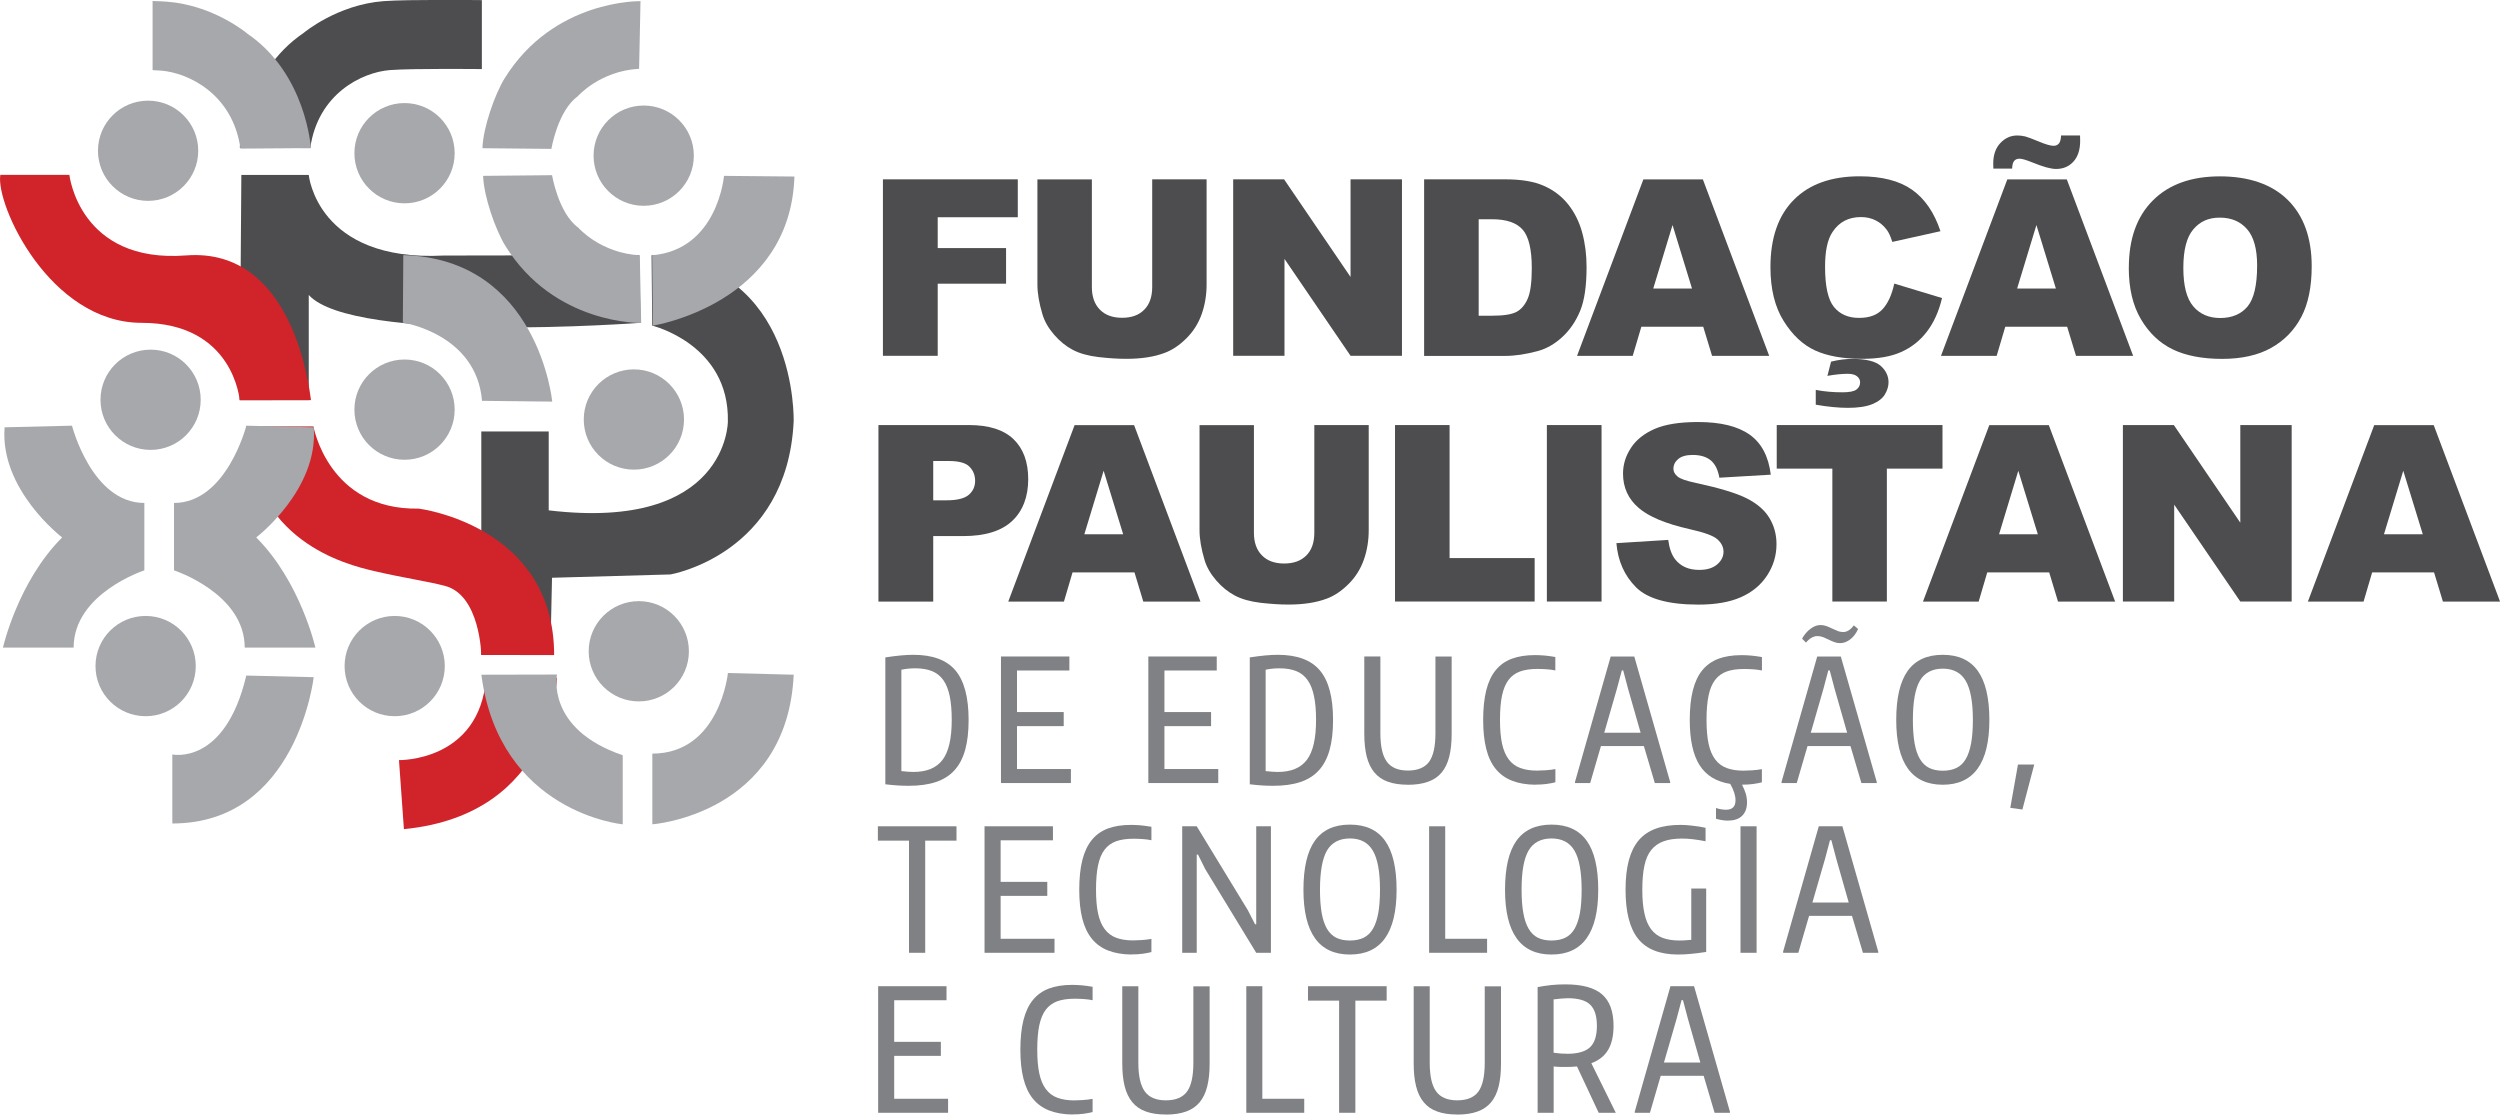 <?xml version="1.0" encoding="UTF-8"?>
<svg id="Camada_2" data-name="Camada 2" xmlns="http://www.w3.org/2000/svg" viewBox="0 0 445.82 198.75">
  <defs>
    <style>
      .cls-1 {
        fill: #d1232a;
      }

      .cls-1, .cls-2, .cls-3, .cls-4 {
        stroke-width: 0px;
      }

      .cls-2 {
        fill: #a6a8ab;
      }

      .cls-3 {
        fill: #4d4d4f;
      }

      .cls-4 {
        fill: #808184;
      }
    </style>
  </defs>
  <g id="Layer_1" data-name="Layer 1">
    <g>
      <path class="cls-2" d="M13.14,115.48H.53s2.64-11.73,10.55-19.64c0,0-11.14-8.5-10.26-19.64l12.02-.29s3.52,13.78,12.9,13.78v12.02s-12.61,4.1-12.61,13.78"/>
      <g>
        <path class="cls-3" d="M85.93.03v12.29s-12.33-.14-16.42.18c-4.95.39-12.83,4.22-14.18,13.91l-12.57-.09s.81-13.28,11.4-20.46c0,0,5.96-5.03,14.27-5.66,4.36-.33,17.5-.18,17.5-.18"/>
        <path class="cls-3" d="M43.04,31.2h12.02s1.47,15.54,24.04,14.37l34.88-.06.25,12.06s-51.25,3.82-59.17-4.97v18.76h-12.31l.29-40.16Z"/>
        <path class="cls-3" d="M116.19,45.51l.12,12.56s13.79,3.33,13.49,17.11c0,0,0,19.64-31.95,15.83v-14.07h-12.02v39.87h12.31l.3-13.78,21.11-.59s20.81-3.52,21.98-27.26c0,0,.88-27.95-25.34-29.67"/>
        <path class="cls-2" d="M44.05,5.95S38.09.93,29.78.3c-.67-.05-1.56-.09-2.57-.12v12.33c.56.02,1.08.05,1.49.08,4.95.39,12.83,4.22,14.18,13.91l12.56-.09s-.81-13.28-11.4-20.46"/>
        <path class="cls-2" d="M85.96,71.48l12.52.14s-2.47-25.51-26.56-26.12l-.08,12.03s13.13,1.97,14.12,13.95"/>
        <path class="cls-2" d="M86.02,26.43l12.31.12s1.11-6.77,4.68-9.36c0,0,3.94-4.55,10.96-4.92l.25-12.06s-15.51-.37-24.25,13.79c-1.71,2.77-3.82,8.74-3.94,12.43"/>
        <path class="cls-2" d="M86.14,31.36l12.31-.12s1.11,6.77,4.68,9.36c0,0,3.94,4.55,10.96,4.92l.25,12.07s-15.51.37-24.25-13.79c-1.71-2.78-3.82-8.74-3.94-12.44"/>
        <path class="cls-2" d="M116.3,45.51l.13,12.56s24.5-3.82,25.24-26.59l-12.56-.12s-1.11,13.17-12.81,14.16"/>
        <path class="cls-2" d="M116.33,134.39v12.61s24.04-1.76,25.21-26.68l-11.73-.3s-1.46,14.37-13.49,14.37"/>
        <path class="cls-2" d="M30.73,146.85v-12.31s9.38,2.05,13.19-14.07l12.02.29s-2.93,26.09-25.21,26.09"/>
        <path class="cls-1" d="M.06,31.18h12.31s1.76,15.83,20.81,14.37c19.05-1.47,21.92,23.35,22.28,25.8l-12.72.02s-1.06-13.8-17.48-13.8S-.82,36.46.06,31.18"/>
        <path class="cls-1" d="M43.88,76.04h12.02s2.64,14.95,18.76,14.66c0,0,24.16,2.96,24.16,26.12l-12.99-.02s-.2-10.68-6.48-12.32c-3.12-.82-7.62-1.47-12.61-2.64-4.98-1.17-21.99-5.28-22.87-25.8"/>
        <path class="cls-1" d="M86.69,120.89h12.61s-.29,24.33-27.27,26.97l-.88-12.31s14.37.3,15.54-14.66"/>
        <path class="cls-2" d="M43.63,115.48h12.61s-2.64-11.73-10.55-19.64c0,0,11.14-8.5,10.26-19.64l-12.02-.29s-3.52,13.78-12.9,13.78v12.02s12.61,4.1,12.61,13.78"/>
        <path class="cls-2" d="M85.84,120.32l13.49-.03s-2.06,9.7,11.72,14.39v12.32s-21.99-2.05-25.21-26.68"/>
        <path class="cls-2" d="M35.35,26.88c0,4.94-4,8.94-8.94,8.94s-8.94-4-8.94-8.94,4-8.93,8.94-8.93,8.94,4,8.94,8.93"/>
        <path class="cls-2" d="M81.08,27.32c0,4.94-4,8.94-8.94,8.94s-8.94-4-8.94-8.94,4-8.94,8.94-8.94,8.94,4,8.94,8.94"/>
        <path class="cls-2" d="M123.73,27.76c0,4.94-4,8.94-8.94,8.94s-8.94-4-8.94-8.94,4-8.94,8.94-8.94,8.94,4,8.94,8.94"/>
        <path class="cls-2" d="M121.98,74.81c0,4.94-4,8.94-8.94,8.94s-8.94-4-8.94-8.94,4-8.94,8.94-8.94,8.94,4,8.94,8.94"/>
        <path class="cls-2" d="M81.08,73.05c0,4.94-4,8.94-8.94,8.94s-8.94-4-8.94-8.94,4-8.94,8.94-8.94,8.94,4,8.94,8.94"/>
        <path class="cls-2" d="M35.79,71.29c0,4.94-4,8.94-8.93,8.94s-8.94-4-8.94-8.94,4-8.94,8.94-8.94,8.93,4,8.93,8.94"/>
        <path class="cls-2" d="M34.91,118.78c0,4.94-4,8.94-8.94,8.94s-8.94-4-8.94-8.94,4-8.94,8.94-8.94,8.94,4,8.94,8.94"/>
        <path class="cls-2" d="M79.32,118.78c0,4.94-4,8.94-8.94,8.94s-8.93-4-8.93-8.94,4-8.94,8.93-8.94,8.94,4,8.94,8.94"/>
        <path class="cls-2" d="M122.85,116.14c0,4.94-4,8.94-8.93,8.94s-8.94-4-8.94-8.94,4-8.94,8.94-8.94,8.93,4,8.93,8.94"/>
        <polygon class="cls-3" points="157.45 31.98 181.5 31.98 181.5 38.74 167.22 38.74 167.22 44.24 179.41 44.24 179.41 50.59 167.22 50.59 167.22 63.45 157.45 63.45 157.45 31.98"/>
        <path class="cls-3" d="M205.46,31.98h9.71v18.75c0,1.86-.29,3.62-.87,5.27-.58,1.65-1.49,3.1-2.73,4.33-1.24,1.24-2.54,2.11-3.9,2.61-1.89.71-4.16,1.05-6.81,1.05-1.53,0-3.2-.11-5.01-.32-1.81-.22-3.33-.64-4.54-1.28-1.22-.64-2.33-1.54-3.34-2.71-1.01-1.17-1.7-2.38-2.07-3.62-.6-2.01-.9-3.78-.9-5.32v-18.75h9.71v19.2c0,1.72.48,3.06,1.43,4.03.95.97,2.28,1.45,3.96,1.45s2.99-.47,3.94-1.43c.95-.95,1.43-2.3,1.43-4.04v-19.2Z"/>
        <polygon class="cls-3" points="219.91 31.98 228.99 31.98 240.84 49.39 240.84 31.98 250.01 31.98 250.01 63.45 240.84 63.45 229.06 46.17 229.06 63.45 219.91 63.45 219.91 31.98"/>
        <path class="cls-3" d="M263.69,39.1v17.2h2.38c2.03,0,3.48-.22,4.34-.67.86-.45,1.53-1.24,2.02-2.36.49-1.12.73-2.95.73-5.47,0-3.33-.55-5.62-1.63-6.85-1.09-1.23-2.89-1.85-5.41-1.85h-2.43ZM253.97,31.98h14.45c2.85,0,5.15.38,6.9,1.16,1.75.77,3.2,1.88,4.35,3.33,1.14,1.45,1.98,3.13,2.49,5.05.52,1.92.77,3.95.77,6.1,0,3.37-.38,5.98-1.15,7.83-.77,1.86-1.83,3.41-3.19,4.66-1.36,1.25-2.82,2.08-4.38,2.5-2.13.57-4.06.86-5.8.86h-14.45v-31.47Z"/>
        <path class="cls-3" d="M301.73,51.45l-3.47-11.32-3.44,11.32h6.91ZM303.74,58.26h-11.04l-1.54,5.2h-9.93l11.83-31.47h10.61l11.83,31.47h-10.19l-1.58-5.2Z"/>
        <g>
          <path class="cls-3" d="M325.88,67.02l.65-2.53c1.34-.33,2.61-.49,3.78-.49,2.45,0,4.13.42,5.07,1.24.93.83,1.4,1.81,1.4,2.94,0,.69-.21,1.4-.63,2.12-.42.73-1.18,1.32-2.26,1.77-1.09.44-2.53.66-4.34.66-1.63,0-3.55-.18-5.75-.56v-2.64c1.49.29,3.07.43,4.75.43,1.23,0,2.07-.16,2.5-.49.44-.33.66-.76.66-1.29,0-.42-.18-.77-.54-1.07-.36-.3-.92-.45-1.67-.45-1.02,0-2.21.12-3.59.36M337.8,50.57l8.52,2.58c-.57,2.39-1.47,4.39-2.7,5.99-1.23,1.61-2.76,2.82-4.58,3.63-1.82.82-4.15,1.22-6.97,1.22-3.42,0-6.21-.5-8.38-1.49-2.17-.99-4.04-2.74-5.61-5.25-1.57-2.5-2.36-5.71-2.36-9.61,0-5.21,1.39-9.21,4.16-12,2.77-2.8,6.69-4.2,11.75-4.2,3.96,0,7.08.8,9.35,2.4,2.27,1.6,3.95,4.06,5.06,7.39l-8.59,1.91c-.3-.96-.62-1.66-.95-2.11-.54-.74-1.21-1.32-2-1.72-.79-.4-1.67-.6-2.64-.6-2.21,0-3.9.88-5.07,2.66-.89,1.32-1.33,3.38-1.33,6.2,0,3.49.53,5.88,1.59,7.18,1.06,1.29,2.55,1.94,4.46,1.94s3.27-.53,4.22-1.57c.95-1.04,1.64-2.56,2.07-4.55"/>
          <path class="cls-3" d="M366.62,51.45l-3.47-11.32-3.44,11.32h6.91ZM367.53,24.16h3.4c.01.37.02.7.02.96,0,1.59-.4,2.82-1.2,3.7-.8.88-1.83,1.31-3.09,1.31-.92,0-2.31-.38-4.17-1.14-1.13-.46-1.91-.69-2.34-.69s-.74.13-.96.39c-.23.26-.35.72-.37,1.38h-3.35c-.01-.34-.02-.65-.02-.91,0-1.53.42-2.75,1.27-3.65.84-.9,1.85-1.35,3.01-1.35.5,0,.97.06,1.42.17.44.12,1.26.42,2.46.92,1.19.5,2.06.75,2.61.75.38,0,.7-.13.93-.4.24-.27.37-.75.4-1.45M368.64,58.26h-11.04l-1.54,5.2h-9.93l11.83-31.47h10.61l11.83,31.47h-10.19l-1.58-5.2Z"/>
          <path class="cls-3" d="M389.35,47.78c0,3.18.59,5.46,1.77,6.85,1.18,1.39,2.79,2.08,4.82,2.08s3.71-.68,4.85-2.04c1.14-1.36,1.72-3.8,1.72-7.32,0-2.96-.6-5.13-1.8-6.49-1.19-1.37-2.81-2.05-4.86-2.05s-3.54.7-4.72,2.09c-1.19,1.39-1.78,3.68-1.78,6.89M379.63,47.74c0-5.14,1.43-9.14,4.29-12,2.86-2.86,6.85-4.29,11.96-4.29s9.28,1.4,12.11,4.22c2.83,2.81,4.25,6.76,4.25,11.82,0,3.68-.62,6.7-1.86,9.05-1.24,2.35-3.03,4.19-5.37,5.5-2.34,1.31-5.26,1.96-8.75,1.96s-6.49-.57-8.81-1.7c-2.33-1.13-4.21-2.92-5.66-5.37-1.45-2.45-2.17-5.51-2.17-9.19"/>
        </g>
        <path class="cls-4" d="M162.89,137.66c2.38,0,4.11-.72,5.2-2.17,1.09-1.44,1.63-3.81,1.63-7.11,0-1.67-.12-3.08-.36-4.25-.25-1.17-.62-2.12-1.14-2.85-.52-.73-1.19-1.27-2.01-1.6-.82-.33-1.81-.5-2.97-.5-.47,0-.9.02-1.3.06-.39.04-.8.11-1.2.19v18.08c.47.04.87.08,1.2.11.34.03.66.04.96.04M162.03,140.13c-.61,0-1.25-.02-1.91-.06-.66-.04-1.41-.11-2.24-.21v-22.63c1.08-.16,2.01-.28,2.79-.35.78-.07,1.52-.11,2.21-.11,3.43,0,5.94.93,7.5,2.78,1.56,1.85,2.35,4.79,2.35,8.84,0,2.08-.2,3.85-.61,5.32-.41,1.47-1.04,2.7-1.91,3.65-.87.96-1.97,1.65-3.33,2.1-1.35.45-2.97.67-4.86.67"/>
        <polygon class="cls-4" points="178.5 117.07 190.7 117.07 190.7 119.57 181.36 119.57 181.36 126.98 189.69 126.98 189.69 129.49 181.36 129.49 181.36 137.14 190.97 137.14 190.97 139.64 178.5 139.64 178.5 117.07"/>
        <polygon class="cls-4" points="204.78 117.07 216.98 117.07 216.98 119.57 207.65 119.57 207.65 126.98 215.97 126.98 215.97 129.49 207.65 129.49 207.65 137.14 217.25 137.14 217.25 139.64 204.78 139.64 204.78 117.07"/>
        <g>
          <path class="cls-4" d="M227.86,137.66c2.38,0,4.11-.72,5.2-2.17,1.09-1.44,1.63-3.81,1.63-7.11,0-1.67-.12-3.08-.37-4.25-.24-1.17-.62-2.12-1.14-2.85-.52-.73-1.19-1.27-2.01-1.6-.83-.33-1.82-.5-2.97-.5-.47,0-.9.02-1.3.06-.4.04-.8.11-1.2.19v18.08c.47.04.87.08,1.2.11.34.03.65.04.96.04M227.01,140.13c-.61,0-1.24-.02-1.9-.06-.66-.04-1.41-.11-2.24-.21v-22.63c1.08-.16,2.01-.28,2.79-.35.78-.07,1.52-.11,2.21-.11,3.44,0,5.94.93,7.5,2.78,1.57,1.85,2.35,4.79,2.35,8.84,0,2.08-.2,3.85-.61,5.32-.41,1.47-1.04,2.7-1.91,3.65-.87.96-1.97,1.65-3.32,2.1-1.35.45-2.97.67-4.86.67"/>
          <path class="cls-4" d="M251.07,139.94c-1.4,0-2.6-.18-3.58-.54-.99-.35-1.79-.91-2.41-1.66-.62-.75-1.07-1.69-1.36-2.83-.28-1.14-.43-2.49-.43-4.06v-13.78h2.87v13.66c0,2.36.38,4.06,1.16,5.11.77,1.05,2.02,1.57,3.75,1.57s3-.52,3.77-1.55c.76-1.04,1.14-2.75,1.14-5.12v-13.66h2.89v13.78c0,1.57-.14,2.92-.43,4.07-.28,1.15-.74,2.1-1.36,2.84-.62.74-1.43,1.29-2.43,1.64-1,.36-2.2.54-3.6.54"/>
          <path class="cls-4" d="M273.79,139.94c-1.61-.02-3-.26-4.16-.72-1.17-.46-2.13-1.15-2.9-2.09-.76-.94-1.33-2.12-1.69-3.58-.37-1.46-.55-3.18-.55-5.17s.18-3.82.55-5.28c.37-1.46.92-2.66,1.68-3.58.75-.93,1.71-1.61,2.87-2.05,1.16-.43,2.54-.65,4.15-.65.55,0,1.12.03,1.72.08.6.06,1.23.14,1.9.26v2.4c-.45-.1-.96-.17-1.54-.21-.58-.04-1.13-.06-1.66-.06-1.22,0-2.25.15-3.09.45-.84.31-1.53.81-2.06,1.51-.53.7-.91,1.63-1.16,2.79-.24,1.16-.36,2.6-.36,4.33s.12,3.07.36,4.22c.25,1.15.64,2.08,1.18,2.81.54.72,1.22,1.24,2.06,1.55.83.31,1.83.47,2.99.47.41,0,.92-.02,1.54-.06.62-.04,1.2-.11,1.75-.21v2.35c-.47.12-.99.22-1.57.3-.58.08-1.24.12-2,.12"/>
        </g>
        <path class="cls-4" d="M292.57,130.67l-2.23-7.8-.88-3.32h-.24l-.89,3.32-2.25,7.8h6.49ZM280.86,139.46l6.37-22.38h4.21l6.4,22.38v.18h-2.74l-1.95-6.59h-7.66l-1.92,6.59h-2.71v-.18Z"/>
        <g>
          <path class="cls-4" d="M308.18,146.34c-.67,0-1.39-.11-2.17-.33v-1.92c.29.1.59.18.92.23.33.05.61.08.85.08,1.14,0,1.71-.56,1.71-1.68,0-.85-.31-1.83-.94-2.93-2.48-.39-4.3-1.49-5.47-3.34-1.17-1.84-1.75-4.53-1.75-8.06,0-2.06.18-3.82.55-5.27.37-1.47.92-2.66,1.68-3.59.75-.92,1.71-1.6,2.86-2.05,1.16-.43,2.54-.65,4.15-.65.55,0,1.12.03,1.72.08.6.06,1.24.14,1.91.26v2.4c-.45-.1-.96-.17-1.54-.21-.58-.04-1.13-.06-1.66-.06-1.22,0-2.25.15-3.1.45-.84.31-1.53.81-2.06,1.51-.53.7-.92,1.63-1.16,2.79-.24,1.16-.36,2.6-.36,4.33s.12,3.07.36,4.22c.24,1.15.64,2.09,1.17,2.81.54.72,1.22,1.24,2.06,1.55.83.31,1.83.47,2.99.47.41,0,.92-.02,1.54-.06.62-.04,1.21-.11,1.75-.21v2.35c-.46.12-.99.22-1.57.3-.58.08-1.24.12-1.97.12.28.55.5,1.07.66,1.58.15.51.23,1.03.23,1.56,0,1.03-.29,1.84-.87,2.41-.58.57-1.41.85-2.48.85"/>
          <path class="cls-4" d="M329.4,130.67l-2.23-7.8-.88-3.32h-.25l-.88,3.32-2.25,7.8h6.49ZM321.35,113.9c.41-.73.91-1.32,1.51-1.77.6-.45,1.19-.67,1.78-.67.39,0,.75.07,1.1.2.35.13.68.28.99.43.32.15.64.29.96.42.32.14.66.2,1.01.2.67,0,1.3-.4,1.89-1.19l.76.64c-.34.79-.81,1.41-1.4,1.86-.59.45-1.19.67-1.8.67-.39,0-.75-.07-1.08-.2-.34-.13-.66-.27-.97-.43-.32-.15-.64-.29-.96-.43-.33-.13-.67-.2-1.04-.2-.71,0-1.39.39-2.04,1.16l-.7-.7ZM317.69,139.46l6.37-22.38h4.21l6.41,22.38v.18h-2.74l-1.95-6.59h-7.66l-1.92,6.59h-2.71v-.18Z"/>
          <path class="cls-4" d="M346.45,137.44c.95,0,1.77-.17,2.45-.5.68-.33,1.24-.87,1.66-1.6.43-.73.74-1.68.95-2.82.2-1.14.31-2.53.31-4.13,0-3.21-.43-5.54-1.28-6.98-.85-1.45-2.22-2.17-4.08-2.17s-3.26.72-4.09,2.15c-.83,1.43-1.25,3.76-1.25,7,0,1.6.1,2.98.3,4.13.2,1.15.52,2.09.95,2.82.43.73.97,1.26,1.65,1.6.67.33,1.48.5,2.44.5M346.45,139.94c-5.53,0-8.3-3.85-8.3-11.55,0-3.93.68-6.84,2.04-8.75,1.36-1.91,3.44-2.87,6.25-2.87s4.89.96,6.26,2.87c1.37,1.91,2.06,4.83,2.06,8.75,0,7.7-2.78,11.55-8.32,11.55"/>
        </g>
        <polygon class="cls-4" points="358.49 144.06 359.86 136.34 362.76 136.34 360.65 144.36 358.49 144.06"/>
        <polygon class="cls-4" points="162.1 149.91 156.55 149.91 156.55 147.35 170.57 147.35 170.57 149.91 164.99 149.91 164.99 169.91 162.1 169.91 162.1 149.91"/>
        <polygon class="cls-4" points="175.57 147.35 187.77 147.35 187.77 149.85 178.44 149.85 178.44 157.26 186.76 157.26 186.76 159.76 178.44 159.76 178.44 167.41 188.05 167.41 188.05 169.91 175.57 169.91 175.57 147.35"/>
        <path class="cls-4" d="M201.77,170.22c-1.61-.02-3-.26-4.17-.72-1.17-.46-2.13-1.15-2.89-2.09-.76-.94-1.33-2.12-1.7-3.58-.37-1.46-.55-3.18-.55-5.17s.18-3.82.55-5.28c.37-1.46.93-2.66,1.68-3.58.75-.93,1.71-1.61,2.86-2.05,1.16-.43,2.54-.65,4.15-.65.55,0,1.12.03,1.72.08.6.06,1.23.14,1.91.26v2.4c-.45-.1-.96-.17-1.54-.21-.58-.04-1.13-.06-1.66-.06-1.22,0-2.25.15-3.1.45-.84.31-1.53.81-2.06,1.51-.53.7-.92,1.63-1.16,2.79-.24,1.16-.36,2.6-.36,4.33s.12,3.07.36,4.22c.25,1.15.63,2.08,1.18,2.81.54.72,1.22,1.24,2.06,1.55.83.31,1.83.47,2.99.47.41,0,.92-.02,1.54-.06.62-.04,1.2-.11,1.75-.21v2.35c-.47.12-.99.22-1.57.3-.58.08-1.25.12-1.99.12"/>
        <polygon class="cls-4" points="210.82 147.35 213.41 147.35 222.53 162.32 223.81 164.82 224.02 164.82 224.02 147.35 226.64 147.35 226.64 169.91 224.02 169.91 214.94 155.01 213.63 152.38 213.41 152.41 213.41 169.91 210.82 169.91 210.82 147.35"/>
        <path class="cls-4" d="M240.73,167.72c.95,0,1.77-.17,2.45-.5.68-.33,1.23-.87,1.66-1.6.43-.73.74-1.68.95-2.82.2-1.14.3-2.53.3-4.13,0-3.21-.42-5.54-1.28-6.98-.85-1.45-2.21-2.17-4.08-2.17s-3.25.72-4.09,2.15c-.83,1.43-1.25,3.76-1.25,7,0,1.6.1,2.98.3,4.13.2,1.15.52,2.09.94,2.82.43.73.98,1.26,1.65,1.6.67.33,1.48.5,2.44.5M240.73,170.22c-5.53,0-8.29-3.85-8.29-11.55,0-3.93.68-6.84,2.04-8.75,1.36-1.91,3.44-2.87,6.25-2.87s4.89.96,6.26,2.87c1.37,1.91,2.06,4.83,2.06,8.75,0,7.7-2.77,11.55-8.32,11.55"/>
        <polygon class="cls-4" points="254.85 147.35 257.72 147.35 257.72 167.41 265.19 167.41 265.19 169.91 254.85 169.91 254.85 147.35"/>
        <g>
          <path class="cls-4" d="M276.68,167.72c.95,0,1.77-.17,2.46-.5.68-.33,1.23-.87,1.66-1.6.42-.73.74-1.68.95-2.82.2-1.14.3-2.53.3-4.13,0-3.21-.43-5.54-1.28-6.98-.85-1.45-2.22-2.17-4.09-2.17s-3.25.72-4.09,2.15c-.84,1.43-1.25,3.76-1.25,7,0,1.6.1,2.98.31,4.13.2,1.15.52,2.09.95,2.82.42.73.97,1.26,1.64,1.6.67.33,1.48.5,2.44.5M276.68,170.22c-5.53,0-8.29-3.85-8.29-11.55,0-3.93.68-6.84,2.04-8.75,1.37-1.91,3.45-2.87,6.25-2.87s4.89.96,6.27,2.87c1.37,1.91,2.06,4.83,2.06,8.75,0,7.7-2.78,11.55-8.33,11.55"/>
          <path class="cls-4" d="M299.18,170.22c-3.23-.02-5.59-.96-7.07-2.82-1.48-1.86-2.23-4.77-2.23-8.74,0-2.01.19-3.75.58-5.22.39-1.46.98-2.66,1.77-3.6.79-.93,1.81-1.62,3.05-2.07,1.24-.45,2.71-.67,4.42-.67.59,0,1.29.04,2.09.14.8.09,1.59.21,2.36.38v2.4c-.81-.16-1.56-.28-2.25-.36-.69-.08-1.33-.12-1.92-.12-1.32,0-2.43.16-3.32.49-.9.32-1.63.85-2.2,1.55-.57.71-.98,1.65-1.22,2.82-.25,1.17-.37,2.58-.37,4.26s.12,3.04.37,4.19c.24,1.15.63,2.09,1.16,2.81.53.72,1.21,1.25,2.04,1.57.83.32,1.84.49,3.02.49.29,0,.61,0,.98-.03.36-.02.75-.05,1.16-.09v-9.15h2.66v11.31c-1.1.17-2.03.28-2.79.35-.76.07-1.52.11-2.27.11"/>
        </g>
        <rect class="cls-4" x="310.38" y="147.35" width="2.87" height="22.56"/>
        <path class="cls-4" d="M329.68,160.95l-2.22-7.8-.88-3.32h-.24l-.88,3.32-2.26,7.8h6.5ZM317.97,169.73l6.37-22.38h4.21l6.4,22.38v.18h-2.74l-1.95-6.59h-7.65l-1.92,6.59h-2.71v-.18Z"/>
        <polygon class="cls-4" points="156.6 175.87 168.79 175.87 168.79 178.37 159.46 178.37 159.46 185.79 167.78 185.79 167.78 188.29 159.46 188.29 159.46 195.94 169.07 195.94 169.07 198.44 156.6 198.44 156.6 175.87"/>
        <g>
          <path class="cls-4" d="M191.26,198.75c-1.6-.02-2.99-.26-4.16-.72-1.17-.46-2.13-1.15-2.9-2.09-.76-.94-1.32-2.12-1.69-3.58-.37-1.46-.55-3.18-.55-5.17s.18-3.82.55-5.28c.37-1.46.93-2.66,1.68-3.58.75-.93,1.71-1.61,2.87-2.05,1.16-.43,2.54-.65,4.14-.65.55,0,1.12.03,1.73.08.6.06,1.23.14,1.91.26v2.4c-.45-.1-.96-.17-1.54-.21-.58-.04-1.13-.06-1.66-.06-1.22,0-2.25.15-3.09.45-.84.31-1.53.81-2.06,1.51-.53.7-.91,1.63-1.16,2.79-.24,1.16-.36,2.6-.36,4.33s.12,3.07.36,4.22c.24,1.15.63,2.08,1.17,2.81.54.72,1.22,1.24,2.06,1.55.83.31,1.83.47,2.99.47.41,0,.92-.02,1.54-.06.62-.04,1.2-.11,1.75-.21v2.35c-.47.12-.99.22-1.57.3-.58.08-1.25.12-2,.12"/>
          <path class="cls-4" d="M207.91,198.75c-1.41,0-2.6-.18-3.58-.54-.99-.35-1.79-.91-2.41-1.66-.62-.75-1.07-1.69-1.36-2.83-.28-1.14-.43-2.49-.43-4.06v-13.78h2.87v13.66c0,2.36.39,4.06,1.16,5.11.77,1.05,2.02,1.57,3.75,1.57s3-.52,3.76-1.55c.76-1.04,1.14-2.75,1.14-5.12v-13.66h2.9v13.78c0,1.57-.14,2.92-.43,4.07-.29,1.15-.74,2.1-1.36,2.84-.62.74-1.43,1.29-2.42,1.64-1,.36-2.2.54-3.6.54"/>
        </g>
        <polygon class="cls-4" points="222.25 175.87 225.11 175.87 225.11 195.94 232.58 195.94 232.58 198.44 222.25 198.44 222.25 175.87"/>
        <polygon class="cls-4" points="238.8 178.44 233.25 178.44 233.25 175.87 247.28 175.87 247.28 178.44 241.7 178.44 241.7 198.44 238.8 198.44 238.8 178.44"/>
        <g>
          <path class="cls-4" d="M259.87,198.75c-1.41,0-2.6-.18-3.58-.54-.99-.35-1.79-.91-2.41-1.66-.62-.75-1.07-1.69-1.35-2.83-.29-1.14-.43-2.49-.43-4.06v-13.78h2.86v13.66c0,2.36.39,4.06,1.16,5.11.77,1.05,2.02,1.57,3.75,1.57s3-.52,3.76-1.55c.76-1.04,1.14-2.75,1.14-5.12v-13.66h2.9v13.78c0,1.57-.14,2.92-.42,4.07-.29,1.15-.74,2.1-1.36,2.84-.62.74-1.43,1.29-2.42,1.64-.99.36-2.2.54-3.59.54"/>
          <path class="cls-4" d="M279.44,187.92c1.91,0,3.28-.39,4.1-1.16.82-.77,1.23-2.04,1.23-3.81s-.4-3.03-1.21-3.8c-.8-.76-2.12-1.14-3.98-1.14-.31,0-.68.02-1.13.06-.45.04-.91.09-1.4.15v9.51c.43.06.84.11,1.25.14.41.03.78.04,1.13.04M281.21,190.18c-.61.06-1.26.09-1.95.09-.3,0-.67,0-1.1-.01-.43-.01-.79-.04-1.1-.08v8.26h-2.86v-22.41c.81-.16,1.63-.28,2.45-.37.83-.08,1.65-.12,2.49-.12,2.99,0,5.17.59,6.54,1.77,1.37,1.18,2.06,3.06,2.06,5.64,0,1.75-.32,3.17-.96,4.26-.64,1.09-1.64,1.88-3,2.39l4.36,8.84h-3.05l-3.87-8.26Z"/>
        </g>
        <path class="cls-4" d="M298.99,181.67l.88-3.32h.25l.88,3.32,2.22,7.81h-6.49l2.26-7.81ZM297.89,175.87l-6.37,22.38v.19h2.71l1.92-6.59h7.66l1.95,6.59h2.74v-.19l-6.4-22.38h-4.21Z"/>
        <g>
          <path class="cls-3" d="M166.42,89.22h2.38c1.88,0,3.19-.33,3.95-.97.76-.65,1.14-1.49,1.14-2.5s-.33-1.82-.99-2.51c-.66-.69-1.9-1.03-3.71-1.03h-2.77v7.02ZM156.65,75.8h16.17c3.52,0,6.16.84,7.91,2.51,1.75,1.68,2.63,4.06,2.63,7.15s-.95,5.66-2.87,7.45c-1.91,1.79-4.83,2.69-8.75,2.69h-5.32v11.68h-9.77v-31.47Z"/>
          <path class="cls-3" d="M200.29,95.27l-3.48-11.32-3.44,11.32h6.91ZM202.31,102.08h-11.05l-1.53,5.2h-9.93l11.83-31.47h10.61l11.83,31.47h-10.19l-1.57-5.2Z"/>
          <path class="cls-3" d="M234.38,75.8h9.7v18.75c0,1.86-.29,3.62-.87,5.27-.58,1.65-1.49,3.1-2.73,4.33-1.24,1.24-2.54,2.11-3.9,2.61-1.89.71-4.16,1.05-6.81,1.05-1.53,0-3.2-.11-5.01-.32-1.81-.22-3.33-.64-4.54-1.28-1.22-.64-2.33-1.54-3.34-2.71-1.01-1.17-1.7-2.38-2.07-3.62-.6-2.01-.9-3.78-.9-5.32v-18.75h9.7v19.2c0,1.72.47,3.06,1.43,4.03.95.97,2.27,1.45,3.96,1.45s2.99-.47,3.95-1.43c.95-.95,1.43-2.3,1.43-4.04v-19.2Z"/>
          <polygon class="cls-3" points="248.77 75.8 258.5 75.8 258.5 99.52 273.67 99.52 273.67 107.27 248.77 107.27 248.77 75.8"/>
          <rect class="cls-3" x="275.85" y="75.8" width="9.75" height="31.47"/>
          <path class="cls-3" d="M288.24,96.86l9.25-.58c.2,1.5.61,2.65,1.22,3.44,1,1.28,2.43,1.91,4.3,1.91,1.39,0,2.46-.33,3.21-.98.76-.65,1.13-1.41,1.13-2.27,0-.81-.36-1.54-1.07-2.19s-2.38-1.25-4.98-1.83c-4.26-.96-7.31-2.23-9.12-3.82-1.83-1.59-2.75-3.62-2.75-6.08,0-1.62.47-3.15,1.41-4.58.93-1.44,2.35-2.57,4.23-3.39,1.88-.82,4.46-1.23,7.74-1.23,4.02,0,7.09.75,9.2,2.25,2.11,1.49,3.37,3.87,3.77,7.14l-9.17.54c-.24-1.42-.76-2.45-1.54-3.1-.78-.64-1.86-.96-3.23-.96-1.13,0-1.98.24-2.56.72-.57.48-.86,1.06-.86,1.75,0,.5.23.95.71,1.35.45.42,1.54.8,3.26,1.16,4.25.92,7.3,1.84,9.14,2.78,1.84.94,3.18,2.1,4.01,3.49.84,1.39,1.26,2.94,1.26,4.66,0,2.02-.56,3.88-1.67,5.58-1.12,1.71-2.67,2.99-4.68,3.88-2,.88-4.53,1.32-7.58,1.32-5.35,0-9.06-1.03-11.12-3.09-2.06-2.06-3.23-4.68-3.5-7.86"/>
          <polygon class="cls-3" points="316.84 75.8 346.4 75.8 346.4 83.57 336.48 83.57 336.48 107.27 326.76 107.27 326.76 83.57 316.84 83.57 316.84 75.8"/>
          <path class="cls-3" d="M363.4,95.27l-3.48-11.32-3.43,11.32h6.91ZM365.42,102.08h-11.04l-1.53,5.2h-9.93l11.83-31.47h10.61l11.83,31.47h-10.19l-1.57-5.2Z"/>
          <polygon class="cls-3" points="378.57 75.8 387.66 75.8 399.51 93.21 399.51 75.8 408.67 75.8 408.67 107.27 399.51 107.27 387.72 89.99 387.72 107.27 378.57 107.27 378.57 75.8"/>
          <path class="cls-3" d="M432.05,95.27l-3.48-11.32-3.44,11.32h6.91ZM434.06,102.08h-11.04l-1.53,5.2h-9.93l11.83-31.47h10.61l11.83,31.47h-10.19l-1.58-5.2Z"/>
        </g>
      </g>
    </g>
  </g>
</svg>